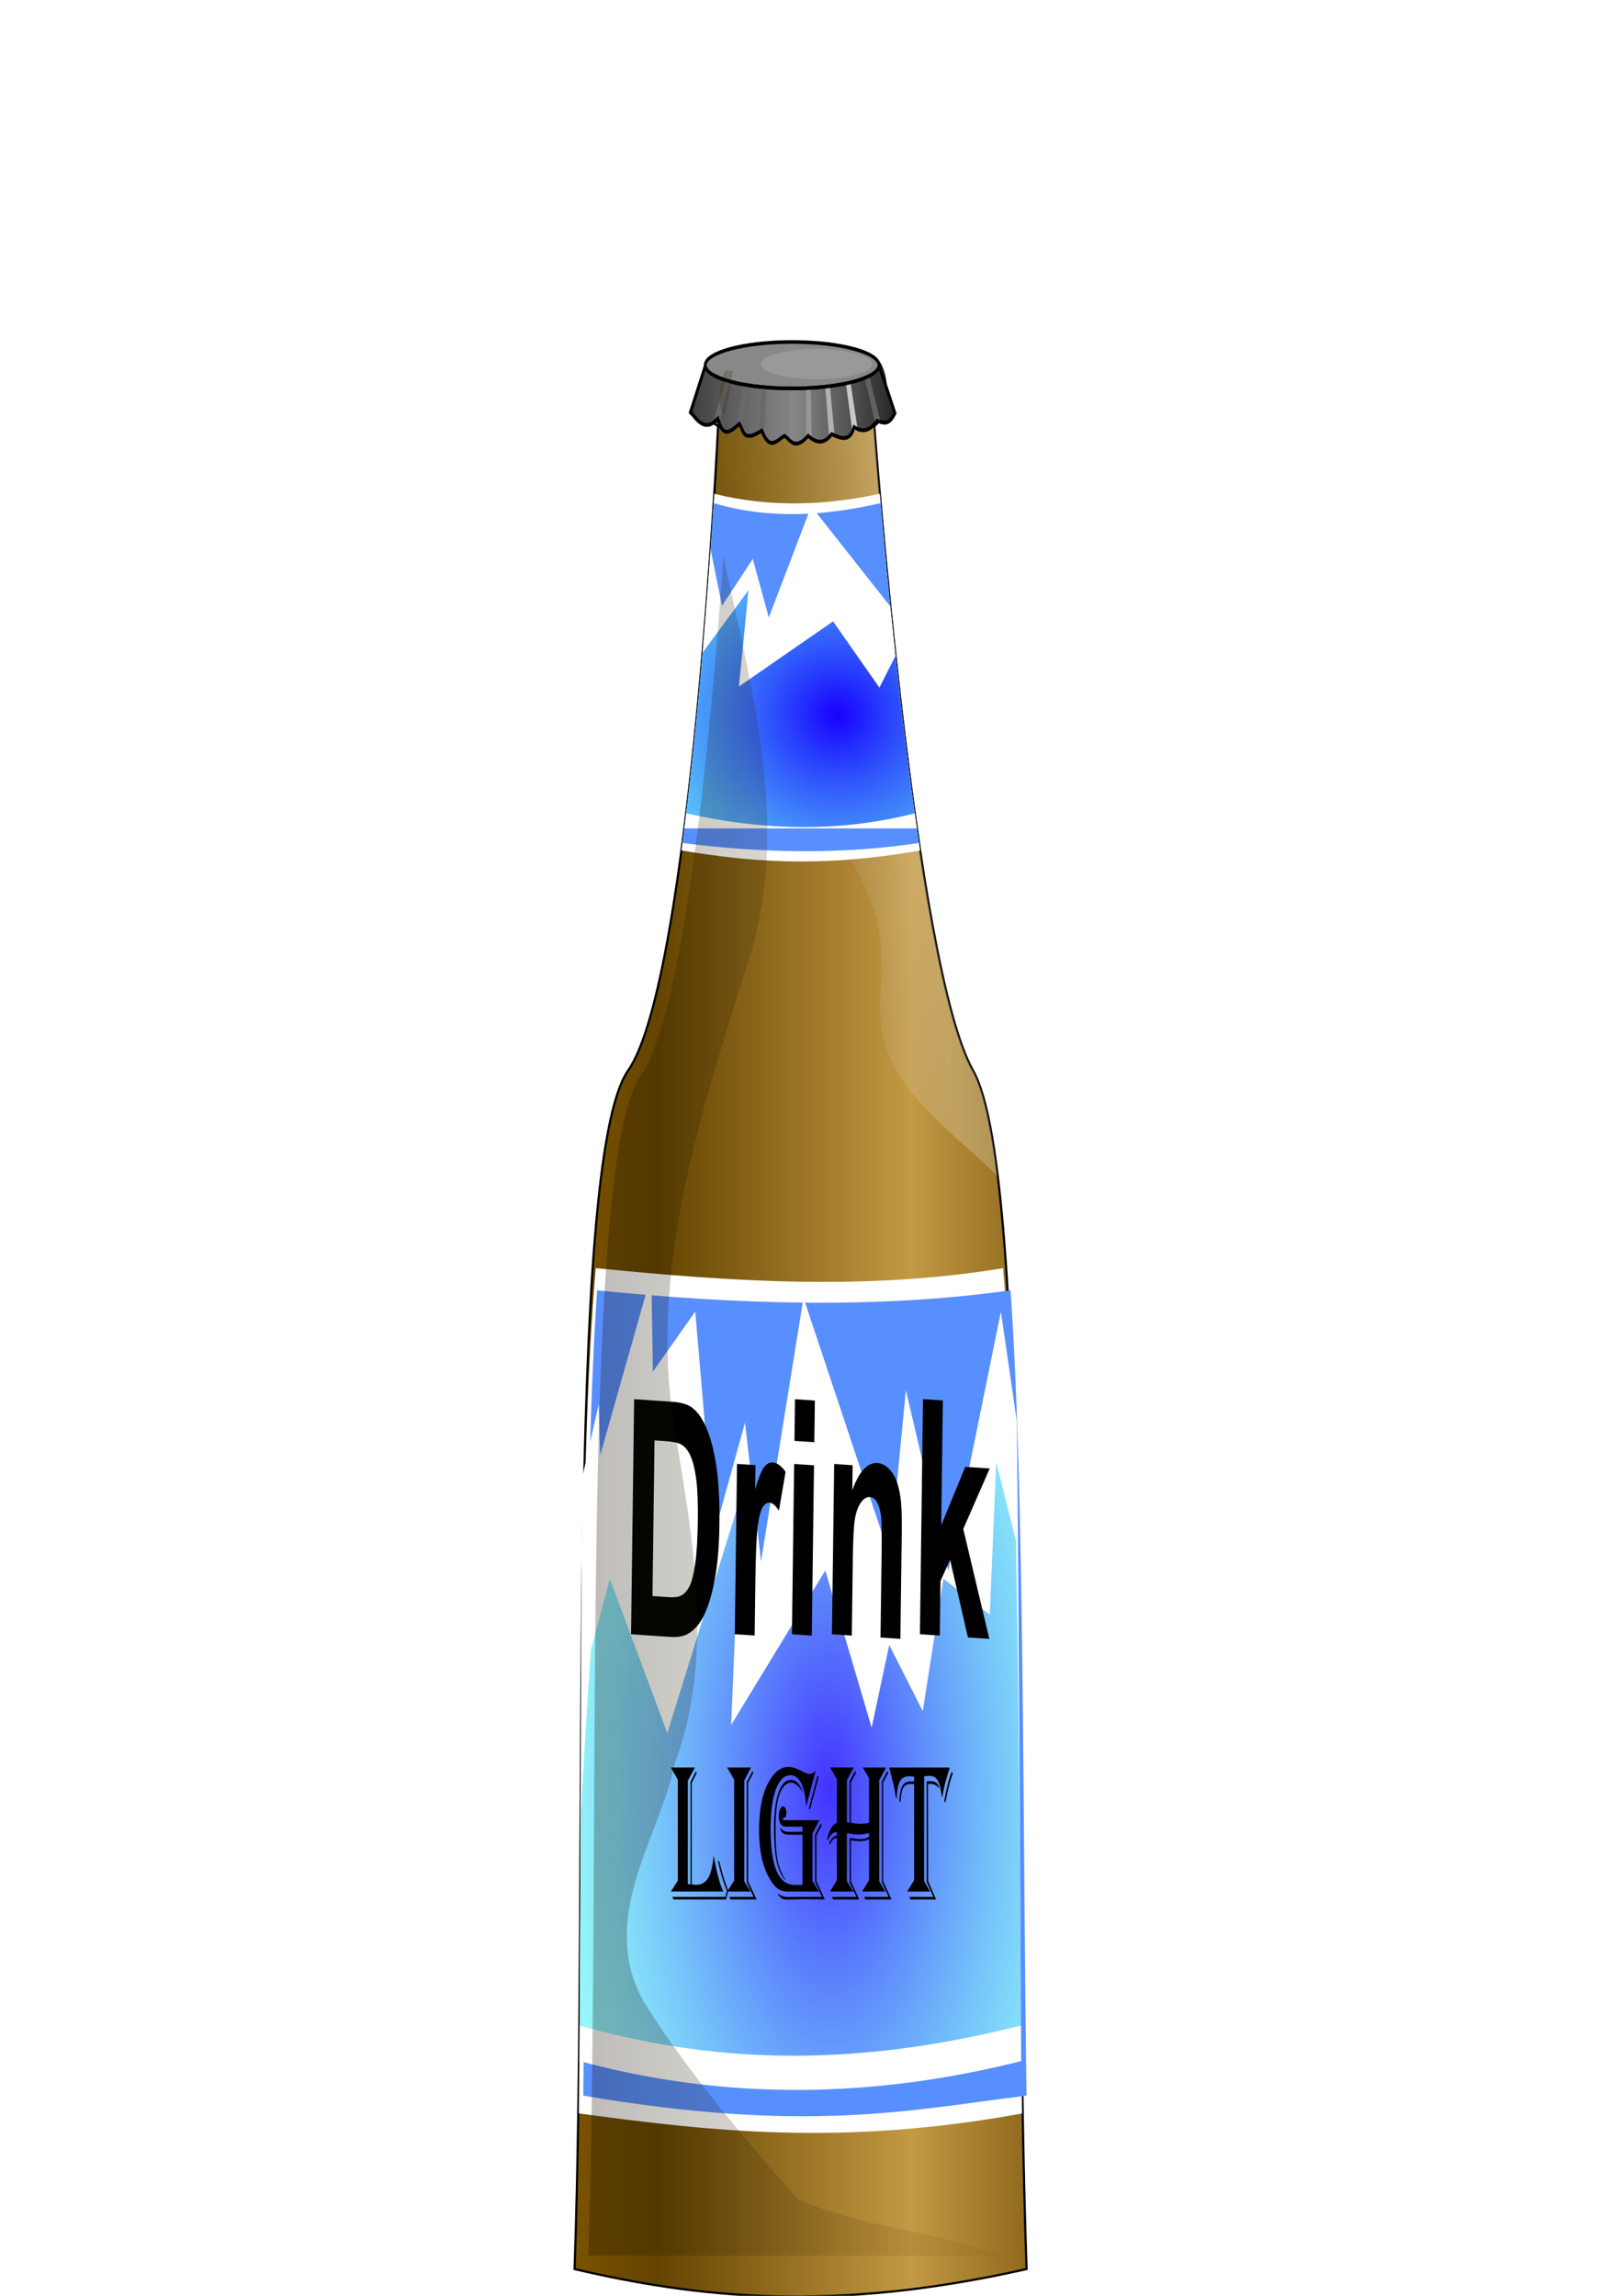 <?xml version="1.0" encoding="UTF-8" standalone="no"?>
<!-- Created with Inkscape (http://www.inkscape.org/) -->

<svg
   xmlns:dc="http://purl.org/dc/elements/1.1/"
   xmlns:cc="http://creativecommons.org/ns#"
   xmlns:rdf="http://www.w3.org/1999/02/22-rdf-syntax-ns#"
   xmlns:svg="http://www.w3.org/2000/svg"
   xmlns="http://www.w3.org/2000/svg"
   xmlns:xlink="http://www.w3.org/1999/xlink"
   xmlns:sodipodi="http://sodipodi.sourceforge.net/DTD/sodipodi-0.dtd"
   xmlns:inkscape="http://www.inkscape.org/namespaces/inkscape"
   width="744.094"
   height="1052.362"
   id="svg2985"
   version="1.1"
   inkscape:version="0.48.1 "
   sodipodi:docname="beerbottle.svg">
  <defs
     id="defs2987">
    <linearGradient
       id="linearGradient4066">
      <stop
         style="stop-color:#000000;stop-opacity:1;"
         offset="0"
         id="stop4068" />
      <stop
         id="stop4070"
         offset="1"
         style="stop-color:#684400;stop-opacity:0;" />
    </linearGradient>
    <linearGradient
       id="linearGradient4056">
      <stop
         style="stop-color:#946400;stop-opacity:1;"
         offset="0"
         id="stop4058" />
      <stop
         id="stop4060"
         offset="0.284"
         style="stop-color:#644400;stop-opacity:1;" />
      <stop
         id="stop4062"
         offset="0.679"
         style="stop-color:#c39943;stop-opacity:1;" />
      <stop
         style="stop-color:#684400;stop-opacity:1;"
         offset="1"
         id="stop4064" />
    </linearGradient>
    <linearGradient
       id="linearGradient3999">
      <stop
         style="stop-color:#3e3e3e;stop-opacity:1;"
         offset="0"
         id="stop4001" />
      <stop
         id="stop4007"
         offset="0.5"
         style="stop-color:#888888;stop-opacity:1;" />
      <stop
         style="stop-color:#262626;stop-opacity:1;"
         offset="1"
         id="stop4003" />
    </linearGradient>
    <linearGradient
       id="linearGradient3868">
      <stop
         id="stop3874"
         offset="0"
         style="stop-color:#ffffff;stop-opacity:1;" />
      <stop
         style="stop-color:#684400;stop-opacity:0;"
         offset="1"
         id="stop3876" />
    </linearGradient>
    <linearGradient
       id="linearGradient3831">
      <stop
         id="stop3833"
         offset="0"
         style="stop-color:#946400;stop-opacity:1;" />
      <stop
         style="stop-color:#644400;stop-opacity:1;"
         offset="0.284"
         id="stop3835" />
      <stop
         style="stop-color:#c39943;stop-opacity:1;"
         offset="0.679"
         id="stop3837" />
      <stop
         id="stop3839"
         offset="1"
         style="stop-color:#684400;stop-opacity:1;" />
    </linearGradient>
    <linearGradient
       id="linearGradient3794">
      <stop
         style="stop-color:#946400;stop-opacity:1;"
         offset="0"
         id="stop3796" />
      <stop
         id="stop3827"
         offset="0.284"
         style="stop-color:#644400;stop-opacity:1;" />
      <stop
         id="stop3802"
         offset="0.568"
         style="stop-color:#d6ad59;stop-opacity:1;" />
      <stop
         style="stop-color:#684400;stop-opacity:1;"
         offset="1"
         id="stop3798" />
    </linearGradient>
    <linearGradient
       id="linearGradient3773">
      <stop
         style="stop-color:#1700ff;stop-opacity:1;"
         offset="0"
         id="stop3775" />
      <stop
         style="stop-color:#00ffee;stop-opacity:0.471"
         offset="1"
         id="stop3777" />
    </linearGradient>
    <linearGradient
       inkscape:collect="always"
       xlink:href="#linearGradient3794"
       id="linearGradient3817"
       x1="368.096"
       y1="203.219"
       x2="368.363"
       y2="159.597"
       gradientUnits="userSpaceOnUse" />
    <linearGradient
       inkscape:collect="always"
       xlink:href="#linearGradient3831"
       id="linearGradient3829"
       gradientUnits="userSpaceOnUse"
       x1="218.062"
       y1="600.922"
       x2="511.938"
       y2="600.922" />
    <linearGradient
       inkscape:collect="always"
       xlink:href="#linearGradient3868"
       id="linearGradient3878"
       gradientUnits="userSpaceOnUse"
       x1="415.877"
       y1="307.259"
       x2="322.28"
       y2="317.455" />
    <filter
       inkscape:collect="always"
       id="filter3888"
       x="-0.101"
       width="1.201"
       y="-0.036"
       height="1.072">
      <feGaussianBlur
         inkscape:collect="always"
         stdDeviation="5.608"
         id="feGaussianBlur3890" />
    </filter>
    <radialGradient
       inkscape:collect="always"
       xlink:href="#linearGradient3773"
       id="radialGradient3894"
       gradientUnits="userSpaceOnUse"
       gradientTransform="matrix(0.507,-0.022,0.017,1.182,-98.839,-94.643)"
       cx="918.562"
       cy="791.359"
       fx="918.562"
       fy="791.359"
       r="260.625" />
    <filter
       inkscape:collect="always"
       id="filter3928">
      <feGaussianBlur
         inkscape:collect="always"
         stdDeviation="6.82"
         id="feGaussianBlur3930" />
    </filter>
    <filter
       inkscape:collect="always"
       id="filter3957"
       x="-0.028"
       width="1.057"
       y="-0.143"
       height="1.287">
      <feGaussianBlur
         inkscape:collect="always"
         stdDeviation="2.314"
         id="feGaussianBlur3959" />
    </filter>
    <filter
       inkscape:collect="always"
       id="filter3981">
      <feGaussianBlur
         inkscape:collect="always"
         stdDeviation="0.622"
         id="feGaussianBlur3983" />
    </filter>
    <linearGradient
       inkscape:collect="always"
       xlink:href="#linearGradient3999"
       id="linearGradient4033"
       gradientUnits="userSpaceOnUse"
       x1="1046.344"
       y1="398.316"
       x2="1279.764"
       y2="398.316" />
    <linearGradient
       inkscape:collect="always"
       xlink:href="#linearGradient4066"
       id="linearGradient4054"
       gradientUnits="userSpaceOnUse"
       x1="218.062"
       y1="600.922"
       x2="511.938"
       y2="600.922" />
    <radialGradient
       inkscape:collect="always"
       xlink:href="#linearGradient3773"
       id="radialGradient4137"
       gradientUnits="userSpaceOnUse"
       gradientTransform="matrix(0.507,-0.009,0.017,0.499,-95.276,-58.889)"
       cx="918.562"
       cy="791.359"
       fx="918.562"
       fy="791.359"
       r="260.625" />
    <filter
       inkscape:collect="always"
       id="filter4154">
      <feGaussianBlur
         inkscape:collect="always"
         stdDeviation="5.795"
         id="feGaussianBlur4156" />
    </filter>
  </defs>
  <sodipodi:namedview
     id="base"
     pagecolor="#ffffff"
     bordercolor="#ffffff"
     borderopacity="0.0"
     inkscape:pageopacity="0.0"
     inkscape:pageshadow="0"
     inkscape:zoom="0.39695854"
     inkscape:cx="666.85037"
     inkscape:cy="381.34165"
     inkscape:document-units="px"
     inkscape:current-layer="g4080"
     showgrid="false"
     inkscape:window-width="1280"
     inkscape:window-height="753"
     inkscape:window-x="-4"
     inkscape:window-y="-4"
     inkscape:window-maximized="1" />
  <g
     inkscape:label="Layer 1"
     inkscape:groupmode="layer"
     id="layer1">
    <path
       style="fill:url(#linearGradient3829);fill-opacity:1;stroke:#000000;stroke-width:1px;stroke-linecap:butt;stroke-linejoin:miter;stroke-opacity:1"
       d="m 330,163.781 c -5.894,1.773 -10.12,27.788 -0.764,31.461 0,0 -12.08,253.82 -41.27,295.492 -29.189,41.672 -17.872,358.891 -24.539,549.367 55.969,13.105 117.989,20.16 207.223,0 -6.667,-190.476 2.611,-501.576 -24.539,-549.367 -27.15,-47.79 -45.275,-295.492 -45.275,-295.492 8.261,-5.638 6.242,-29.659 -0.837,-31.461 l -20,0 -30,0 z"
       id="path2993"
       inkscape:connector-curvature="0"
       sodipodi:nodetypes="cczcczccccc" />
    <g
       id="g4080">
      <path
         inkscape:connector-curvature="0"
         id="rect3892"
         d="m 273.125,581.291 c -8.053,92.732 -6.102,252.988 -7.75,387.469 59.711,8.028 120.248,15.231 203.219,0 -1.943,-134.766 -0.702,-294.356 -8.719,-387.469 -62.25,10.344 -124.5,6.228 -186.75,0 z"
         style="fill:#ffffff;fill-opacity:1;stroke:#00ff35;stroke-width:0;stroke-miterlimit:4;stroke-opacity:1;stroke-dasharray:none"
         sodipodi:nodetypes="ccccc" />
      <path
         inkscape:connector-curvature="0"
         id="rect3896"
         d="m 273.758,591.478 c -6.413,94.524 -4.8,243.133 -6.344,369.125 102.563,17.412 148.94,6.731 203.219,0 -1.821,-126.297 -0.846,-274.367 -7.312,-369.125 -63.188,8.76 -126.375,6.266 -189.562,0 z"
         style="fill:#588fff;fill-opacity:1;stroke:#00ff35;stroke-width:0;stroke-miterlimit:4;stroke-opacity:1;stroke-dasharray:none"
         sodipodi:nodetypes="ccccc" />
      <path
         inkscape:connector-curvature="0"
         id="rect2998"
         d="m 298.625,584.265 -23.438,82.714 -0.688,-23.344 -7.594,33.729 c -0.661,86.834 -0.714,179.616 -1.219,267.397 67.5,18.246 135,17.014 202.5,0 -0.723,-96.7 -0.937,-199.188 -2,-293.176 l -7.312,-50.364 -24.125,118.741 -19.438,-82.668 -7.375,76.327 -39.562,-118.741 -19.469,120.855 -7.344,-63.598 -14.094,50.869 -8.719,-101.785 -19.438,27.571 z"
         style="fill:#ffffff;fill-opacity:1;stroke:#00ff35;stroke-width:0;stroke-miterlimit:4;stroke-opacity:1;stroke-dasharray:none;filter:url(#filter3928)"
         sodipodi:nodetypes="cccccccccccccccccc" />
      <path
         inkscape:connector-curvature="0"
         id="path3003"
         d="m 456.719,670.322 -2.938,69.781 -21.219,-16.438 -9.5,60.688 -15.375,-30.312 -8.062,37.906 -21.25,-72.062 -43.156,70.781 4.375,-104.625 -33.656,108.406 -26.344,-70.781 -8.656,32.562 c -1.817,25.147 -3.339,50.908 -4.656,76.688 -0.164,32.088 -0.329,64.256 -0.594,95.531 56.832,16.074 120.595,20.735 202.5,0 -0.81,-73.743 -0.994,-152.457 -2.438,-222.375 z"
         style="fill:url(#radialGradient3894);fill-opacity:1;stroke:#00ff35;stroke-width:0;stroke-miterlimit:4;stroke-opacity:1;stroke-dasharray:none;opacity:0.807"
         sodipodi:nodetypes="ccccccccccccccccc" />
      <g
         transform="scale(0.664,1.506)"
         style="font-size:76.565px;font-style:normal;font-weight:normal;line-height:90%;letter-spacing:0px;word-spacing:0px;fill:#000000;fill-opacity:1;stroke:none;font-family:Sans"
         id="text3781">
        <path
           d="m 437.835,425.874 26.404,0.784 c 5.954,0.177 10.48,0.767 13.576,1.771 4.161,1.361 7.691,3.664 10.591,6.909 2.9,3.245 5.063,7.177 6.489,11.794 1.426,4.618 2.04,10.278 1.841,16.981 -0.175,5.889 -1.058,10.944 -2.648,15.162 -1.944,5.153 -4.623,9.291 -8.038,12.414 -2.578,2.366 -6.018,4.169 -10.321,5.409 -3.219,0.914 -7.496,1.292 -12.832,1.133 l -27.185,-0.807 z m 14.088,12.533 -1.407,47.391 10.786,0.32 c 4.035,0.12 6.954,-0.022 8.757,-0.424 2.36,-0.516 4.334,-1.451 5.921,-2.804 1.587,-1.353 2.916,-3.618 3.987,-6.794 1.071,-3.176 1.689,-7.53 1.853,-13.061 0.164,-5.531 -0.198,-9.792 -1.086,-12.782 -0.888,-2.99 -2.186,-5.341 -3.894,-7.052 -1.708,-1.712 -3.903,-2.9 -6.587,-3.566 -2.004,-0.515 -5.95,-0.86 -11.84,-1.035 z"
           style="font-size:100px;font-variant:normal;font-weight:bold;font-stretch:normal;text-align:center;line-height:90%;writing-mode:lr-tb;text-anchor:middle;baseline-shift:baseline;fill:#000000;font-family:Arial;-inkscape-font-specification:Arial Bold"
           id="path4169" />
        <path
           d="m 521.057,497.812 -13.715,-0.407 1.538,-51.833 12.739,0.378 -0.219,7.37 c 2.283,-3.417 4.312,-5.653 6.085,-6.707 1.774,-1.055 3.767,-1.549 5.979,-1.483 3.124,0.093 6.108,1.044 8.952,2.855 l -4.601,11.832 c -2.266,-1.565 -4.391,-2.377 -6.376,-2.436 -1.92,-0.057 -3.562,0.424 -4.928,1.441 -1.365,1.018 -2.472,2.898 -3.318,5.641 -0.847,2.743 -1.401,8.523 -1.663,17.341 z"
           style="font-size:100px;font-variant:normal;font-weight:bold;font-stretch:normal;text-align:center;line-height:90%;writing-mode:lr-tb;text-anchor:middle;baseline-shift:baseline;fill:#000000;font-family:Arial;-inkscape-font-specification:Arial Bold"
           id="path4171" />
        <path
           d="m 548.543,438.562 0.377,-12.69 13.715,0.407 -0.377,12.69 z m -1.747,58.861 1.538,-51.833 13.715,0.407 -1.538,51.833 z"
           style="font-size:100px;font-variant:normal;font-weight:bold;font-stretch:normal;text-align:center;line-height:90%;writing-mode:lr-tb;text-anchor:middle;baseline-shift:baseline;fill:#000000;font-family:Arial;-inkscape-font-specification:Arial Bold"
           id="path4173" />
        <path
           d="m 621.677,498.822 -13.715,-0.407 0.785,-26.453 c 0.166,-5.596 -0.019,-9.225 -0.556,-10.886 -0.537,-1.661 -1.451,-2.966 -2.741,-3.916 -1.291,-0.95 -2.863,-1.453 -4.718,-1.508 -2.375,-0.07 -4.526,0.517 -6.452,1.763 -1.926,1.246 -3.27,2.932 -4.034,5.058 -0.763,2.127 -1.231,6.086 -1.403,11.878 l -0.697,23.476 -13.715,-0.407 1.538,-51.833 12.739,0.378 -0.226,7.614 c 4.697,-5.723 10.478,-8.482 17.343,-8.278 3.026,0.09 5.776,0.717 8.249,1.881 2.473,1.164 4.327,2.612 5.562,4.342 1.235,1.73 2.073,3.676 2.513,5.839 0.441,2.163 0.601,5.245 0.483,9.247 z"
           style="font-size:100px;font-variant:normal;font-weight:bold;font-stretch:normal;text-align:center;line-height:90%;writing-mode:lr-tb;text-anchor:middle;baseline-shift:baseline;fill:#000000;font-family:Arial;-inkscape-font-specification:Arial Bold"
           id="path4175" />
        <path
           d="m 635.175,497.408 2.124,-71.551 13.715,0.407 -1.127,37.972 16.599,-17.777 16.887,0.501 -18.279,18.411 18.009,33.459 -14.788,-0.439 -12.34,-23.668 -6.592,6.497 -0.493,16.594 z"
           style="font-size:100px;font-variant:normal;font-weight:bold;font-stretch:normal;text-align:center;line-height:90%;writing-mode:lr-tb;text-anchor:middle;baseline-shift:baseline;fill:#000000;font-family:Arial;-inkscape-font-specification:Arial Bold"
           id="path4177" />
      </g>
      <g
         transform="scale(0.721,1.387)"
         style="font-size:36.358px;font-style:normal;font-weight:normal;line-height:125%;letter-spacing:0px;word-spacing:0px;fill:#000000;fill-opacity:1;stroke:none;font-family:Sans"
         id="text4164">
        <path
           d="m 426.61,584.133 15.275,0 -4.506,4.378 0,34.161 0.256,0 1.15,0.096 0.288,0 0,-33.937 3.451,-3.483 0.447,0.703 -3.1,3.164 0,33.553 c 0.959,0.085 1.875,0.128 2.748,0.128 3.387,0 5.949,-0.751 7.685,-2.253 1.736,-1.502 2.903,-3.978 3.499,-7.43 2.003,5.816 4.058,9.789 6.167,11.919 l -33.362,0 4.41,-3.611 0,-33.33 z m 36.493,40.743 -1.438,2.876 -33.362,0 -0.799,-0.863 33.809,0 0.927,-2.013 c -2.343,-2.876 -4.218,-6.082 -5.624,-9.619 l -0.128,-0.352 1.023,0.383 0.224,0.543 c 1.427,3.153 3.132,6.061 5.113,8.724 z"
           style="font-size:65.445px;font-variant:normal;font-stretch:normal;text-align:start;line-height:125%;writing-mode:lr-tb;text-anchor:start;font-family:Algerian;-inkscape-font-specification:Algerian"
           id="path4180" />
        <path
           d="m 462.4,584.133 15.147,0 -4.282,4.346 0,33.266 4.026,3.387 -14.891,0 4.442,-3.675 0,-33.33 z m 16.585,1.821 -3.259,3.228 0,32.563 5.369,6.008 -16.617,0 -0.799,-0.863 15.53,0 -4.378,-4.825 0,-33.17 3.611,-3.579 z"
           style="font-size:65.445px;font-variant:normal;font-stretch:normal;text-align:start;line-height:125%;writing-mode:lr-tb;text-anchor:start;font-family:Algerian;-inkscape-font-specification:Algerian"
           id="path4182" />
        <path
           d="m 518.61,585.251 -5.976,11.76 c -0.383,-3.345 -1.433,-5.901 -3.148,-7.669 -1.715,-1.768 -3.978,-2.652 -6.791,-2.652 -4.005,4e-5 -7.121,1.555 -9.347,4.666 -2.226,3.11 -3.339,7.467 -3.339,13.07 -1e-5,12.335 5.049,18.502 15.147,18.502 l 5.145,0 0,-16.585 -8.053,0 c -1.747,2e-5 -2.999,-0.096 -3.755,-0.288 -0.756,-0.192 -1.486,-0.607 -2.189,-1.246 l 0,-0.799 c 0.767,0.575 1.534,0.953 2.301,1.134 0.767,0.181 2.013,0.272 3.739,0.272 l 7.957,0 0,-1.726 -8.884,0 -1.438,0 c -3.174,2e-5 -4.761,-1.15 -4.761,-3.451 -1e-5,-0.895 0.266,-1.662 0.799,-2.301 0.533,-0.639 1.172,-0.959 1.917,-0.959 0.554,3e-5 1.039,0.202 1.454,0.607 0.415,0.405 0.623,0.884 0.623,1.438 -10e-6,0.937 -0.341,1.481 -1.023,1.63 l -0.767,0.16 c -0.256,0.064 -0.383,0.17 -0.383,0.32 -2e-5,0.277 0.351,0.415 1.055,0.415 l 1.086,0 21.091,0 -4.41,4.314 0,15.754 4.09,3.515 -16.329,0 -3.228,0 c -2.706,1e-5 -4.942,-0.33 -6.711,-0.991 -1.768,-0.66 -3.558,-1.832 -5.369,-3.515 -4.282,-3.92 -6.423,-9.171 -6.423,-15.754 0,-6.796 2.024,-12.101 6.072,-15.914 3.536,-3.345 7.733,-5.017 12.591,-5.017 2.173,5e-5 4.666,0.384 7.478,1.15 2.876,0.788 4.772,1.182 5.688,1.182 1.342,4e-5 2.706,-0.341 4.09,-1.023 z m 1.917,2.013 -5.464,10.737 -0.767,-0.352 5.496,-10.769 z m -10.226,4.857 -0.575,-0.415 c -2.429,-1.726 -4.644,-2.588 -6.647,-2.588 -2.429,4e-5 -4.527,0.863 -6.295,2.588 -1.278,1.278 -2.2,2.951 -2.764,5.017 -0.565,2.067 -0.847,4.793 -0.847,8.181 -1e-5,4.303 0.426,7.595 1.278,9.874 0.852,2.28 2.418,4.335 4.697,6.167 l 0,0.352 c -2.471,-1.47 -4.25,-3.542 -5.337,-6.215 -1.087,-2.674 -1.63,-6.301 -1.63,-10.881 -2e-5,-5.049 0.948,-8.974 2.844,-11.776 1.896,-2.801 4.559,-4.202 7.989,-4.202 2.982,4e-5 5.411,1.236 7.286,3.707 z m 12.143,11.248 -3.291,3.291 0,14.987 5.305,6.104 -12.686,-0.096 -11.504,0.128 c -0.724,-10e-6 -1.278,-0.021 -1.662,-0.064 -1.342,-0.149 -2.695,-0.735 -4.058,-1.758 l 0.671,0 c 1.449,0.639 3.43,0.959 5.944,0.959 l 1.598,-0.032 19.908,0 -4.41,-4.889 0,-15.658 3.675,-3.707 z"
           style="font-size:65.445px;font-variant:normal;font-stretch:normal;text-align:start;line-height:125%;writing-mode:lr-tb;text-anchor:start;font-family:Algerian;-inkscape-font-specification:Algerian"
           id="path4184" />
        <path
           d="m 527.846,584.133 15.019,0 -4.346,4.25 0,13.805 c 0.49,0.085 1.065,0.149 1.726,0.192 l 0,-13.677 3.483,-3.451 0.639,0.575 -3.291,3.259 0,13.326 1.055,0.096 c 1.64,0.149 3.228,0.224 4.761,0.224 2.216,2e-5 4.122,-0.106 5.72,-0.32 l 0,-14.7 -3.899,-3.579 14.764,0 -4.41,4.25 0,33.298 3.867,3.451 -14.7,0 4.378,-3.739 0,-13.549 c -1.79,0.426 -3.632,0.639 -5.528,0.639 -1.79,2e-5 -3.643,-0.096 -5.56,-0.288 l -0.447,-0.032 0,13.517 5.273,6.072 -16.521,0 -0.831,-0.863 15.594,0 -4.346,-4.761 0,-14.7 0.927,0.064 c 2.812,0.213 4.847,0.32 6.104,0.32 2.045,2e-5 3.824,-0.277 5.337,-0.831 l 0,-1.15 c -2.003,0.298 -4.335,0.447 -6.998,0.447 -1.427,2e-5 -2.471,-0.032 -3.132,-0.096 l -3.228,-0.288 c -0.128,-0.021 -0.373,-0.043 -0.735,-0.064 l 0,15.85 4.09,3.451 -14.764,0 4.282,-3.739 0,-13.965 c -1.79,2e-5 -3.217,0.703 -4.282,2.109 l -0.671,-0.32 c 1.236,-1.555 2.887,-2.418 4.953,-2.588 l 0,-1.182 c -2.386,2e-5 -4.271,0.905 -5.656,2.716 l -0.479,-0.32 c 1.257,-3.068 3.302,-4.879 6.135,-5.432 l 0,-14.38 z m 36.973,1.79 -3.259,3.164 0,32.595 5.305,6.072 -16.585,0 -0.799,-0.863 15.562,0 -4.282,-4.825 0,-33.298 3.547,-3.515 z"
           style="font-size:65.445px;font-variant:normal;font-stretch:normal;text-align:start;line-height:125%;writing-mode:lr-tb;text-anchor:start;font-family:Algerian;-inkscape-font-specification:Algerian"
           id="path4186" />
        <path
           d="m 603.868,584.133 c -0.192,0.362 -0.32,0.607 -0.383,0.735 l -2.173,3.835 c -0.746,1.363 -1.438,3.068 -2.077,5.113 l -0.064,0.16 -0.32,-0.224 -0.096,-0.415 c -0.618,-2.429 -1.497,-4.112 -2.636,-5.049 -1.14,-0.937 -2.881,-1.406 -5.225,-1.406 -0.959,4e-5 -1.917,0.043 -2.876,0.128 l -0.383,0 0,34.64 3.771,3.483 -14.604,0 4.474,-3.739 0,-31.796 -2.269,-0.032 c -2.194,4e-5 -3.755,0.431 -4.681,1.294 -0.927,0.863 -1.475,2.381 -1.646,4.554 l -0.831,0 c 0.234,-2.493 0.879,-4.229 1.933,-5.209 1.055,-0.98 2.796,-1.47 5.225,-1.47 l 1.917,0.032 0.352,0 0,-1.566 c -1.087,-0.128 -2.12,-0.192 -3.1,-0.192 -2.748,4e-5 -4.729,0.559 -5.944,1.678 -1.214,1.118 -1.885,3.009 -2.013,5.672 l -0.383,0 c -0.916,-2.961 -2.333,-6.263 -4.25,-9.906 l -0.192,-0.32 z m 2.013,2.013 c -1.47,1.875 -3.015,4.985 -4.634,9.331 l -0.128,0.32 -0.703,-0.607 0.096,-0.288 c 1.576,-4.41 3.1,-7.478 4.57,-9.203 l 0.16,-0.192 z m -8.532,4.985 c -1.64,-1.065 -3.558,-1.598 -5.752,-1.598 -0.49,4e-5 -1.001,0.032 -1.534,0.096 l 0.128,32.115 5.081,6.008 -16.329,0 -0.735,-0.863 15.307,0 -4.282,-4.889 0,-33.298 1.726,-0.032 c 2.066,4e-5 3.531,0.165 4.394,0.495 0.863,0.33 1.529,0.985 1.997,1.965 z"
           style="font-size:65.445px;font-variant:normal;font-stretch:normal;text-align:start;line-height:125%;writing-mode:lr-tb;text-anchor:start;font-family:Algerian;-inkscape-font-specification:Algerian"
           id="path4188" />
      </g>
    </g>
    <path
       style="opacity:0.471;fill:url(#linearGradient3817);stroke:#00ff35;stroke-width:0;stroke-miterlimit:4;stroke-opacity:1;stroke-dasharray:none;fill-opacity:1"
       d="M 330 163.781 C 324.842 165.333 320.965 185.442 326.344 192.906 L 403.094 192.906 C 408.614 184.811 406.337 165.395 400 163.781 L 380 163.781 L 350 163.781 L 330 163.781 z "
       id="rect3806" />
    <path
       style="fill:url(#linearGradient3878);fill-opacity:1;stroke:#000000;stroke-width:0;stroke-linecap:butt;stroke-linejoin:miter;stroke-opacity:1;stroke-miterlimit:4;stroke-dasharray:none;opacity:0.471;filter:url(#filter3888)"
       d="M 330 163.781 C 324.106 165.555 319.894 191.577 329.25 195.25 C 329.25 195.25 329.027 199.905 328.594 207.688 C 333.227 214.95 337.928 222.206 341.875 229.688 C 352.952 250.686 367.26 270.473 374.062 293.219 C 381.974 319.675 376.596 348.747 383.312 375.531 C 387.512 392.278 398.553 406.849 402.5 423.656 C 407.067 443.104 399.607 464.984 407.406 483.375 C 415.962 503.552 434.615 518.015 450.781 532.812 C 453.058 534.896 455.26 537.06 457.438 539.281 C 454.617 516.215 450.963 499.266 446.125 490.75 C 418.975 442.96 400.844 195.25 400.844 195.25 C 409.105 189.612 407.079 165.584 400 163.781 L 380 163.781 L 350 163.781 L 330 163.781 z "
       id="path3841" />
    <g
       id="g4019"
       transform="matrix(0.407,0,0,0.55,-109.95,-33.961)">
      <path
         sodipodi:nodetypes="ccccccccccccc"
         inkscape:connector-curvature="0"
         id="path3947"
         d="m 1065.003,365.829 c -12.236,28.551 -17.159,39.592 -17.159,39.592 6.343,4.308 15.875,18.06 30.879,5.047 4.457,11.061 8.14,16.203 24.39,4.326 4.82,6.833 4.543,15.939 25.11,5.768 9.219,17.872 17.401,7.745 25.831,4.326 6.871,4.157 11.728,12.545 26.552,0 9.247,6.658 18.144,7.005 26.552,-1.442 16.981,7.078 22.117,1.98 25.11,-5.768 8.611,4.281 17.221,3.906 25.831,-5.18 10.007,2.508 13.944,2.55 20.163,-6.307 l -18.439,-41.069 z"
         style="fill:url(#linearGradient4033);fill-opacity:1;stroke:#000000;stroke-width:3;stroke-linecap:butt;stroke-linejoin:miter;stroke-miterlimit:4;stroke-opacity:1;stroke-dasharray:none" />
      <path
         d="m 1260.305,366.128 c 0,10.7 -43.826,19.374 -97.888,19.374 -54.062,0 -97.888,-8.674 -97.888,-19.374 0,-10.7 43.826,-19.374 97.888,-19.374 54.062,0 97.888,8.674 97.888,19.374 z"
         sodipodi:ry="19.373623"
         sodipodi:rx="97.887779"
         sodipodi:cy="366.12808"
         sodipodi:cx="1162.4174"
         id="path3945"
         style="fill:#888888;fill-opacity:1;stroke:#000000;stroke-width:3;stroke-miterlimit:4;stroke-opacity:1;stroke-dasharray:none"
         sodipodi:type="arc" />
      <path
         inkscape:connector-curvature="0"
         id="path3949"
         d="m 1080.402,413.442 -5.353,-3.149 11.966,-31.175 5.038,1.574 z"
         style="fill:#696969;fill-opacity:1;stroke:#000000;stroke-width:0;stroke-linecap:butt;stroke-linejoin:miter;stroke-miterlimit:4;stroke-opacity:1;stroke-dasharray:none;filter:url(#filter3981)" />
      <path
         transform="matrix(0.641,0,0,0.651,444.808,126.844)"
         sodipodi:type="arc"
         style="opacity:0.502;fill:#cbcbcb;fill-opacity:1;stroke:#000000;stroke-width:0;stroke-miterlimit:4;stroke-opacity:1;stroke-dasharray:none;filter:url(#filter3957)"
         id="path3951"
         sodipodi:cx="1162.4174"
         sodipodi:cy="366.12808"
         sodipodi:rx="97.887779"
         sodipodi:ry="19.373623"
         d="m 1260.305,366.128 c 0,10.7 -43.826,19.374 -97.888,19.374 -54.062,0 -97.888,-8.674 -97.888,-19.374 0,-10.7 43.826,-19.374 97.888,-19.374 54.062,0 97.888,8.674 97.888,19.374 z" />
      <path
         transform="matrix(0.989,-0.147,0.147,0.989,-48.04,164.971)"
         style="fill:#696969;fill-opacity:1;stroke:#000000;stroke-width:0;stroke-linecap:butt;stroke-linejoin:miter;stroke-miterlimit:4;stroke-opacity:1;stroke-dasharray:none;filter:url(#filter3981)"
         d="m 1104.964,419.11 -5.353,-3.149 11.966,-31.175 5.038,1.574 z"
         id="path3985"
         inkscape:connector-curvature="0" />
      <path
         inkscape:connector-curvature="0"
         id="path3987"
         d="m 1104.964,419.11 -5.353,-3.149 11.966,-31.175 5.038,1.574 z"
         style="fill:#696969;fill-opacity:1;stroke:#000000;stroke-width:0;stroke-linecap:butt;stroke-linejoin:miter;stroke-miterlimit:4;stroke-opacity:1;stroke-dasharray:none;filter:url(#filter3981)"
         transform="matrix(0.963,-0.278,0.269,0.997,-45.836,310.685)" />
      <path
         transform="matrix(0.946,-0.361,0.327,1.098,-23.809,364.278)"
         style="fill:#808080;fill-opacity:1;stroke:#000000;stroke-width:0;stroke-linecap:butt;stroke-linejoin:miter;stroke-miterlimit:4;stroke-opacity:1;stroke-dasharray:none;filter:url(#filter3981)"
         d="m 1104.964,419.11 -5.353,-3.149 11.966,-31.175 5.038,1.574 z"
         id="path3989"
         inkscape:connector-curvature="0" />
      <path
         inkscape:connector-curvature="0"
         id="path3991"
         d="m 1104.964,419.11 -5.353,-3.149 11.966,-31.175 5.038,1.574 z"
         style="fill:#969696;fill-opacity:1;stroke:#000000;stroke-width:0;stroke-linecap:butt;stroke-linejoin:miter;stroke-miterlimit:4;stroke-opacity:1;stroke-dasharray:none;filter:url(#filter3981)"
         transform="matrix(0.933,-0.393,0.364,1.086,0.959,404.575)" />
      <path
         transform="matrix(0.889,-0.483,0.47,1.045,30.872,519.862)"
         style="fill:#b2b2b2;fill-opacity:1;stroke:#000000;stroke-width:0;stroke-linecap:butt;stroke-linejoin:miter;stroke-miterlimit:4;stroke-opacity:1;stroke-dasharray:none;filter:url(#filter3981)"
         d="m 1104.964,419.11 -5.353,-3.149 11.966,-31.175 5.038,1.574 z"
         id="path3993"
         inkscape:connector-curvature="0" />
      <path
         inkscape:connector-curvature="0"
         id="path3995"
         d="m 1104.964,419.11 -5.353,-3.149 11.966,-31.175 5.038,1.574 z"
         style="fill:#c8c8c8;fill-opacity:1;stroke:#000000;stroke-width:0;stroke-linecap:butt;stroke-linejoin:miter;stroke-miterlimit:4;stroke-opacity:1;stroke-dasharray:none;filter:url(#filter3981)"
         transform="matrix(0.849,-0.55,0.549,1.006,68.203,606.474)" />
      <path
         transform="matrix(0.778,-0.647,0.664,0.933,123.88,736.652)"
         style="fill:#616161;fill-opacity:1;stroke:#000000;stroke-width:0;stroke-linecap:butt;stroke-linejoin:miter;stroke-miterlimit:4;stroke-opacity:1;stroke-dasharray:none;filter:url(#filter3981)"
         d="m 1104.964,419.11 -5.353,-3.149 11.966,-31.175 5.038,1.574 z"
         id="path3997"
         inkscape:connector-curvature="0" />
      <path
         id="path4011"
         d="m 1260.312,366.219 c -0.255,10.657 -44.002,19.281 -97.906,19.281 -52.953,0 -96.065,-8.323 -97.812,-18.719 -11.893,27.739 -16.75,38.625 -16.75,38.625 6.343,4.308 15.871,18.076 30.875,5.062 4.457,11.061 8.156,16.19 24.406,4.312 4.82,6.833 4.527,15.952 25.094,5.781 9.219,17.872 17.413,7.732 25.844,4.312 6.871,4.157 11.706,12.545 26.531,0 9.247,6.658 18.154,7.01 26.562,-1.438 16.981,7.078 22.132,1.998 25.125,-5.75 8.611,4.281 17.202,3.898 25.813,-5.188 10.007,2.508 13.937,2.545 20.156,-6.312 l -17.938,-39.969 z"
         style="fill:none;stroke:#000000;stroke-width:3;stroke-linecap:butt;stroke-linejoin:miter;stroke-miterlimit:4;stroke-opacity:1;stroke-dasharray:none"
         inkscape:connector-curvature="0" />
    </g>
    <path
       style="fill:#ffffff;fill-opacity:1;stroke:#00ff35;stroke-width:0;stroke-miterlimit:4;stroke-opacity:1;stroke-dasharray:none"
       d="m 327.469,226.344 c -2.375,38.316 -7.213,105.453 -15.031,163.5 30.234,4.987 62.599,8.271 109.406,0 -8.794,-58.254 -15.174,-125.253 -18.469,-163.5 -25.302,5.469 -50.604,6.276 -75.906,0 z"
       id="path4091"
       inkscape:connector-curvature="0"
       sodipodi:nodetypes="ccccc" />
    <path
       style="fill:#588fff;fill-opacity:1;stroke:#00ff35;stroke-width:0;stroke-miterlimit:4;stroke-opacity:1;stroke-dasharray:none"
       d="m 327.219,230.625 c -2.416,38.139 -7.075,100.671 -14.344,155.781 36.156,4.622 72.312,5.44 108.469,0 C 413.137,331.138 407.077,268.701 403.75,230.625 c -25.51,5.857 -51.021,7.534 -76.531,0 z"
       id="path4093"
       inkscape:connector-curvature="0"
       sodipodi:nodetypes="ccccc" />
    <path
       inkscape:connector-curvature="0"
       id="path4095"
       d="m 371.938,232.062 -19.469,51 -7.344,-26.844 -14.094,21.469 -5.25,-25.875 c -2.519,36.034 -6.454,83.903 -12.031,127.906 l 106.594,0 C 415.442,345.667 411.349,309.366 408.188,278 l -36.25,-45.938 z"
       style="fill:#ffffff;fill-opacity:1;stroke:#00ff35;stroke-width:0;stroke-miterlimit:4;stroke-opacity:1;stroke-dasharray:none;filter:url(#filter3928)" />
    <path
       inkscape:connector-curvature="0"
       id="path4097"
       d="M 343.156,270.531 322.125,299.125 c -2.036,23.755 -4.546,49.193 -7.531,73.688 36.586,8.295 71.554,8.499 104.781,0 -3.353,-24.011 -6.33,-48.897 -8.844,-72.188 l -7.344,14.594 -21.25,-30.406 -43.156,29.875 z"
       style="fill:url(#radialGradient4137);fill-opacity:1;stroke:#00ff35;stroke-width:0;stroke-miterlimit:4;stroke-opacity:1;stroke-dasharray:none"
       sodipodi:nodetypes="ccccccccc" />
    <path
       sodipodi:type="inkscape:offset"
       inkscape:radius="-6.1416097"
       inkscape:original="M 330 163.78125 C 324.10564 165.55457 319.89405 191.5768 329.25 195.25 C 329.25 195.25 317.15807 449.07758 287.96875 490.75 C 258.77943 532.42242 270.10417 849.6175 263.4375 1040.0938 L 470.65625 1040.0938 C 470.57355 1037.7311 470.48414 1035.2741 470.40625 1032.875 C 438.89877 1016.068 401.24458 1016.8124 369.375 1002.9062 C 345.16537 975.30669 320.81702 946.66946 301.125 915.5 C 279.9643 880.15977 308.40407 844.59162 315.28125 809.9375 C 333.59855 760.17281 324.33584 707.19953 315.75 656.59375 C 302.99224 583.50338 327.34267 511.76389 348.75 442.90625 C 370.25709 377.43142 349.00104 309.38715 335.6875 244.71875 C 326.38869 217.14411 340.99938 190.73604 342.96875 163.78125 L 330 163.78125 z "
       style="fill:url(#linearGradient4054);fill-opacity:1;stroke:#000000;stroke-width:0;stroke-linecap:butt;stroke-linejoin:miter;stroke-opacity:1;stroke-miterlimit:4;stroke-dasharray:none;filter:url(#filter4154);opacity:0.578"
       id="path4052"
       d="m 332.594,169.938 c -0.254,0.298 -0.503,0.542 -0.781,1.25 -0.794,2.025 -1.518,5.106 -1.781,8.156 -0.263,3.05 -0.071,6.088 0.469,8.031 0.54,1.943 1.103,2.197 1,2.156 a 6.142,6.142 0 0 1 0.562,0.25 c 1.59,-6.755 3.028,-13.416 3.969,-19.844 l -3.438,0 z m -0.938,85.125 c -1.528,21.683 -3.412,46.267 -6,72.906 -3.345,34.425 -7.589,70.167 -12.875,100.094 -5.286,29.926 -10.917,53.564 -19.781,66.219 -2.545,3.633 -5.727,12.697 -8.156,25.375 -2.429,12.678 -4.406,29.064 -5.969,48.219 -3.126,38.31 -4.644,87.744 -5.469,141.844 -1.615,105.952 -0.596,229.466 -3.688,324.219 l 188.281,0 c -27.896,-11.404 -61.013,-12.281 -91.094,-25.406 a 6.142,6.142 0 0 1 -2.156,-1.562 c -24.252,-27.648 -48.807,-56.522 -68.812,-88.188 a 6.142,6.142 0 0 1 -0.094,-0.125 C 284.174,899.167 286.271,879.048 291.812,860.688 297.354,842.327 306.048,824.885 309.25,808.75 a 6.142,6.142 0 0 1 0.281,-0.938 c 17.594,-47.799 8.744,-99.539 0.156,-150.156 -0.002,-0.01 0.002,-0.021 0,-0.031 -13.09,-75.054 11.816,-147.789 33.188,-216.531 A 6.142,6.142 0 0 1 342.906,441 c 19.778,-60.211 2.066,-123.715 -11.25,-185.938 z" />
  </g>
</svg>
